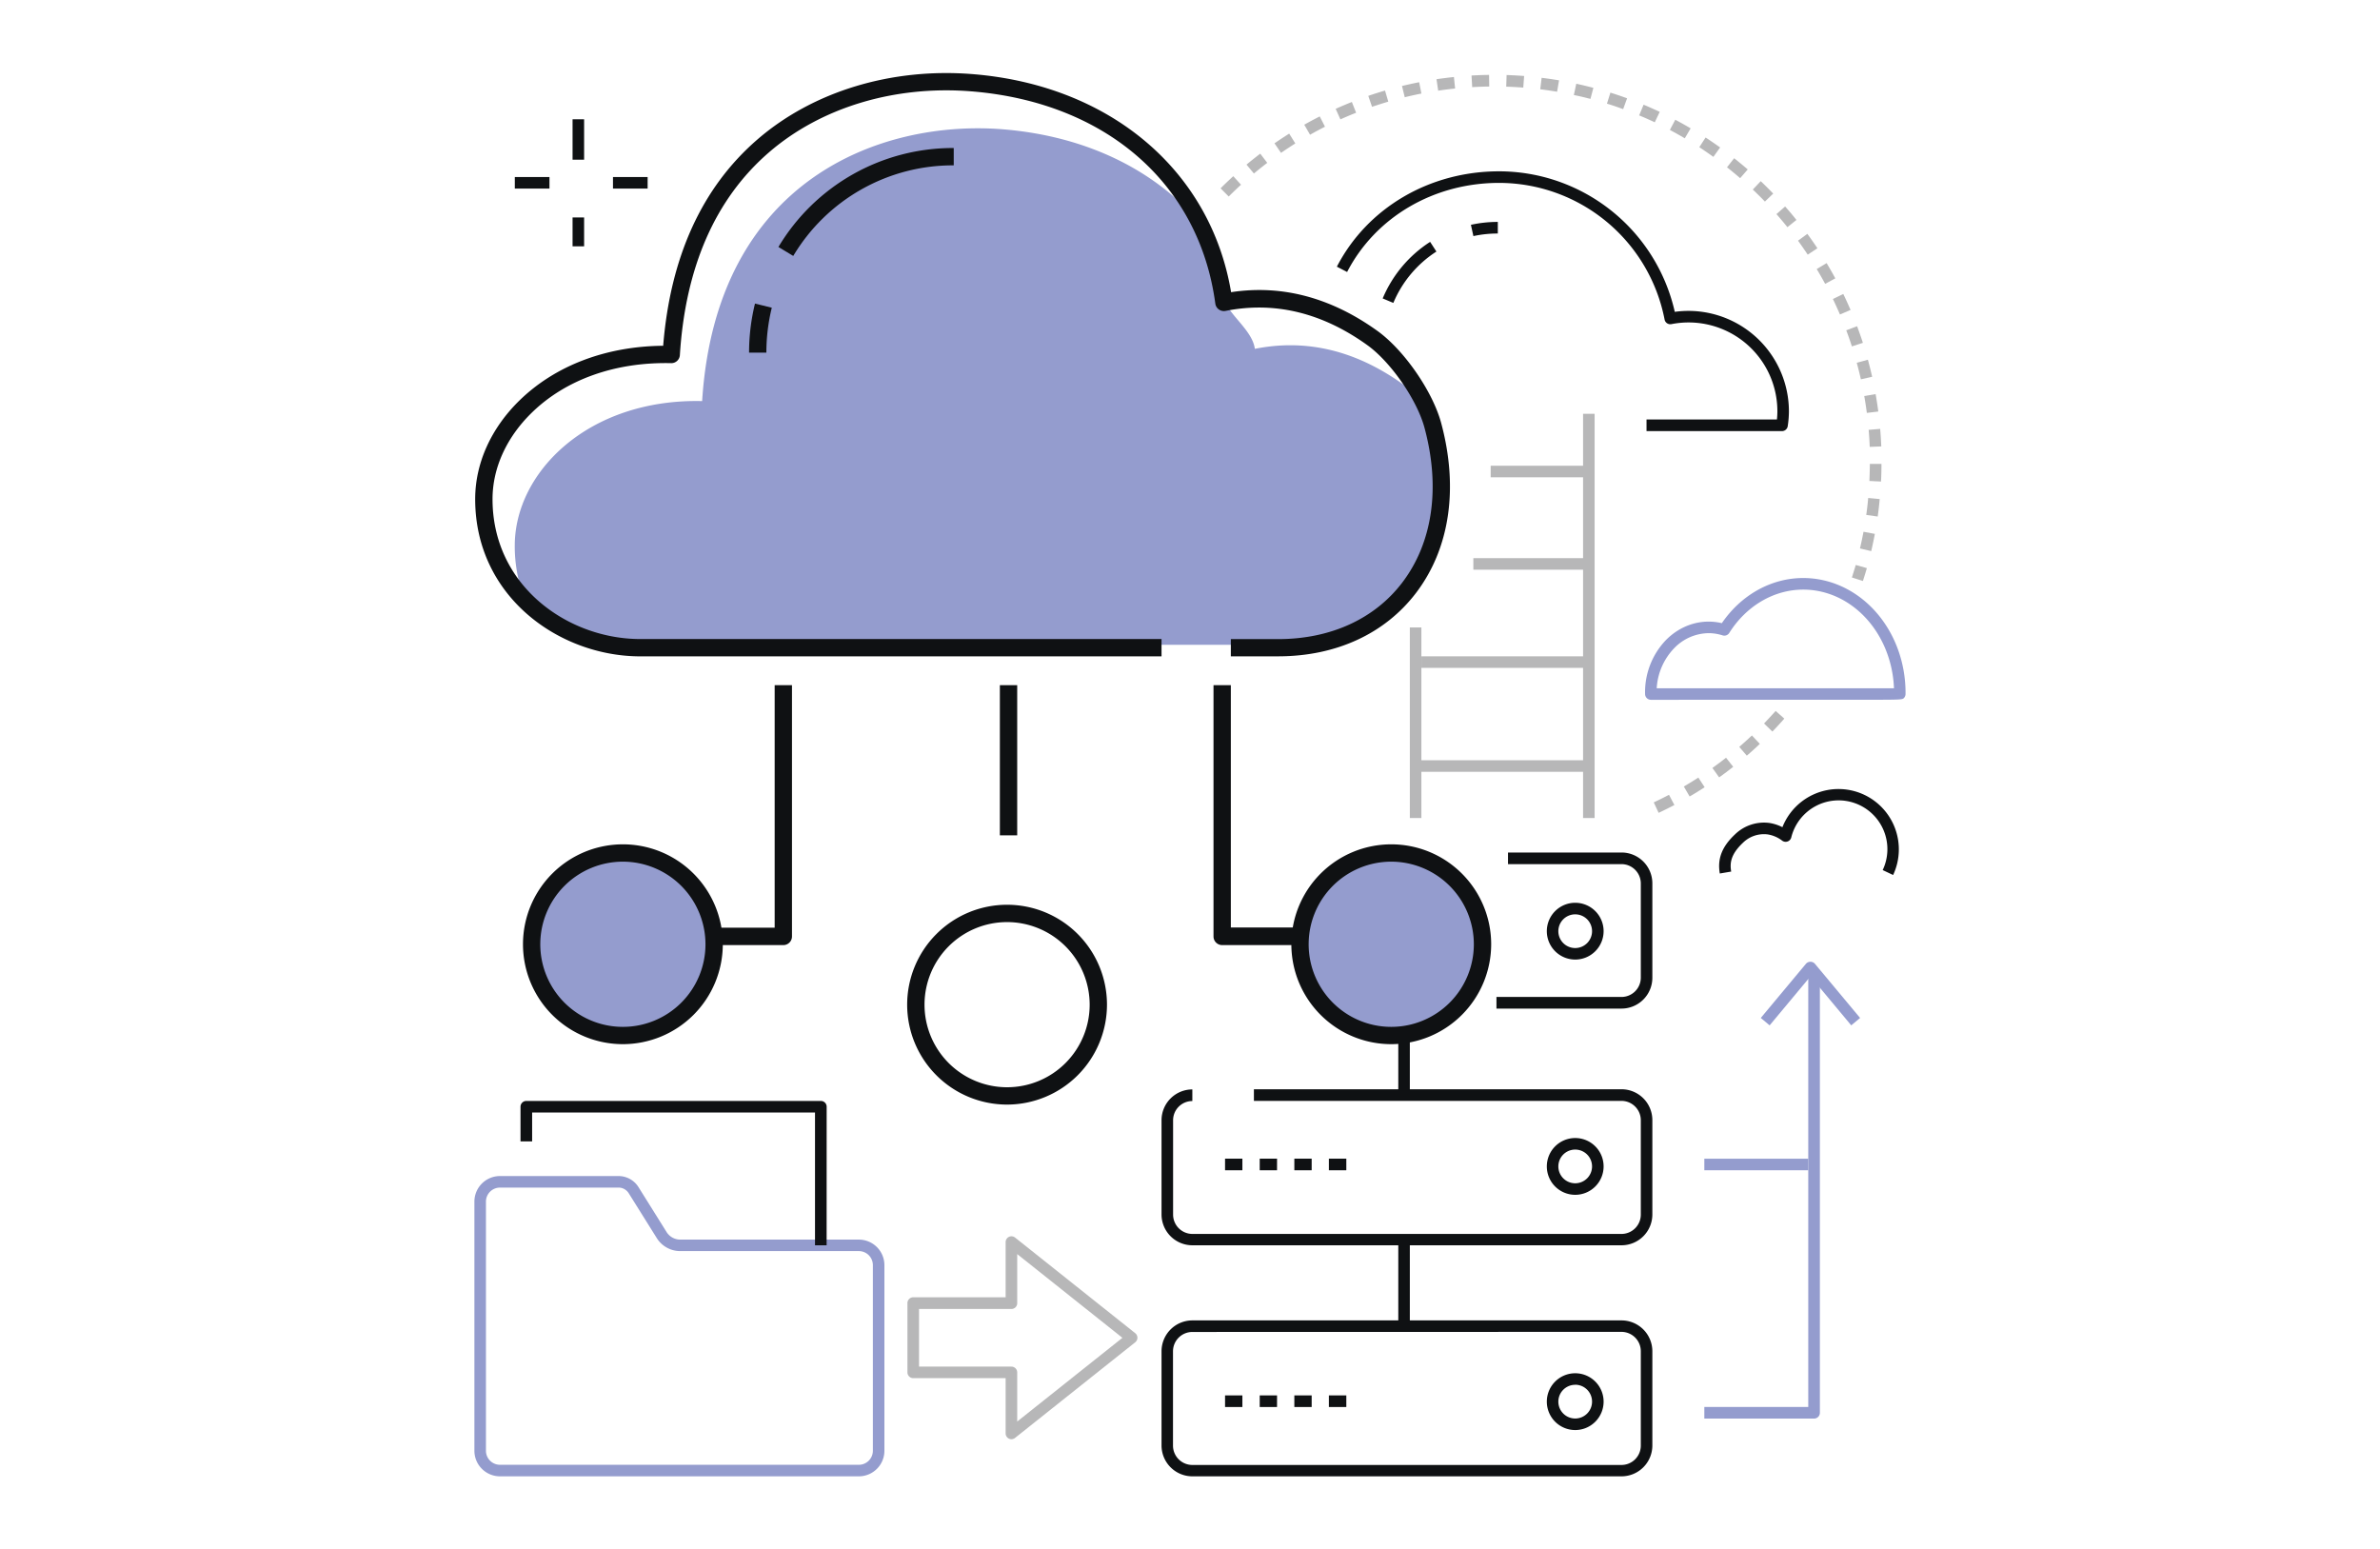 <svg width="530px" height="345px" xmlns="http://www.w3.org/2000/svg" data-name="Layer 1" viewBox="0 0 800 800"><path fill="#0f1113" d="M81.17 61.59h5.96v20.87h-5.96zM81.17 112.28h5.96v14.91h-5.96zM51.35 91.41h17.89v5.96H51.35zM102.04 91.41h17.89v5.96h-17.89z" class="color0f1113 svgShape"/><path fill="#949cce" d="M229 762.3H43.68a13.21 13.21 0 0 1-13.2-13.2V620.45a13.21 13.21 0 0 1 13.2-13.2h61.2a12.15 12.15 0 0 1 10.35 5.75l14.47 23.13a8.33 8.33 0 0 0 7.11 3.94H229a13.21 13.21 0 0 1 13.2 13.2v95.83a13.21 13.21 0 0 1-13.2 13.2ZM43.68 613.21a7.25 7.25 0 0 0-7.24 7.24V749.1a7.25 7.25 0 0 0 7.24 7.24H229a7.25 7.25 0 0 0 7.24-7.24v-95.85A7.25 7.25 0 0 0 229 646h-92.19a14.27 14.27 0 0 1-12.17-6.74l-14.47-23.13a6.22 6.22 0 0 0-5.29-2.93Z" class="color949cce svgShape"/><path fill="#0f1113" d="M212.36 643h-6v-68.55H60.29v14.91h-6v-17.89a3 3 0 0 1 3-3h152.09a3 3 0 0 1 3 3ZM622.84 643H401.22a15.94 15.94 0 0 1-15.92-15.92V578.4a15.92 15.92 0 0 1 15.91-15.88v6a9.93 9.93 0 0 0-9.94 9.91v48.71a10 10 0 0 0 10 10h221.57a10 10 0 0 0 9.95-10v-48.7a10 10 0 0 0-9.95-10H433v-6h189.84a15.93 15.93 0 0 1 15.91 15.92v48.67A15.93 15.93 0 0 1 622.84 643ZM622.84 762.3H401.22a15.94 15.94 0 0 1-15.92-15.92v-48.67a15.94 15.94 0 0 1 15.92-15.92h221.62a15.93 15.93 0 0 1 15.91 15.92v48.67a15.93 15.93 0 0 1-15.91 15.92Zm-221.62-74.54a10 10 0 0 0-10 10v48.67a10 10 0 0 0 10 10h221.62a10 10 0 0 0 9.95-10v-48.72a10 10 0 0 0-9.95-10ZM622.84 520.78h-64.59v-6h64.59a10 10 0 0 0 9.95-9.95v-48.64a10 10 0 0 0-9.95-10h-58.63v-6h58.63a15.93 15.93 0 0 1 15.91 15.92v48.67a15.93 15.93 0 0 1-15.91 16Z" class="color0f1113 svgShape"/><path fill="#0f1113" d="M598.91 495.47a14.66 14.66 0 1 1 14.67-14.66 14.67 14.67 0 0 1-14.67 14.66Zm0-23.35a8.7 8.7 0 1 0 8.7 8.69 8.7 8.7 0 0 0-8.7-8.69ZM418.1 479.03h59.64v5.96H418.1zM598.91 616.94a14.66 14.66 0 1 1 14.67-14.66 14.68 14.68 0 0 1-14.67 14.66Zm0-23.36a8.7 8.7 0 1 0 8.7 8.7 8.7 8.7 0 0 0-8.7-8.7ZM480.72 604.27h-9v-6h9Zm-17.89 0h-8.95v-6h8.95Zm-17.89 0H436v-6h8.95Zm-17.89 0h-8.95v-6h8.95ZM598.91 738.4a14.66 14.66 0 1 1 14.67-14.66 14.67 14.67 0 0 1-14.67 14.66Zm0-23.36a8.7 8.7 0 1 0 8.7 8.7 8.71 8.71 0 0 0-8.7-8.74ZM480.72 726.52h-9v-6h9Zm-17.89 0h-8.95v-6h8.95Zm-17.89 0H436v-6h8.95Zm-17.89 0h-8.95v-6h8.95ZM507.56 517.8h5.96v47.71h-5.96zM507.56 640.05h5.96v44.73h-5.96z" class="color0f1113 svgShape"/><path fill="#949cce" d="m741.45 529.44-21.07-25.28-21.07 25.28-4.58-3.82 23.36-28a3.08 3.08 0 0 1 4.58 0l23.36 28Z" class="color949cce svgShape"/><path fill="#949cce" d="M722.24 732.48h-56.65v-6h53.67V502.89h6V729.5a3 3 0 0 1-3.02 2.98Z" class="color949cce svgShape"/><path fill="#949cce" d="M665.59 598.3h53.67v5.96h-53.67z" class="color949cce svgShape"/><path fill="#b7b7b8" d="M513.52 323.98h5.96v98.4h-5.96zM602.97 213.66h5.96v208.72h-5.96z" class="colorb7b7b8 svgShape"/><path fill="#b7b7b8" d="M555.26 240.49h50.69v5.96h-50.69zM546.32 288.2h59.64v5.96h-59.64zM519.48 338.89h86.47v5.96h-86.47zM516.5 392.56h89.45v5.96H516.5z" class="colorb7b7b8 svgShape"/><path fill="#0f1113" d="M705.74 222.6h-70v-6h67.34a41.58 41.58 0 0 0 .23-4.18 45.85 45.85 0 0 0-54.74-45.05 3 3 0 0 1-3.5-2.37 87.14 87.14 0 0 0-85.48-70.56c-33.7 0-63.76 17.63-78.46 46l-5.29-2.74c15.72-30.37 47.82-49.24 83.75-49.24a93.11 93.11 0 0 1 90.74 72.56 51.2 51.2 0 0 1 7.06-.49 51.93 51.93 0 0 1 51.88 51.88 51.21 51.21 0 0 1-.61 7.6 3 3 0 0 1-2.92 2.59Z" class="color0f1113 svgShape"/><path fill="#b7b7b8" d="m642 419.71-2.53-5.4c2.65-1.24 5.3-2.56 7.88-3.92l2.78 5.28c-2.69 1.4-5.43 2.76-8.13 4.04Zm16-8.45-3-5.15c2.53-1.48 5.05-3 7.5-4.62l3.25 5a170.62 170.62 0 0 1-7.75 4.77Zm15.23-9.88-3.47-4.85c2.38-1.7 4.75-3.48 7.05-5.28l3.69 4.69c-2.33 1.86-4.78 3.69-7.23 5.44Zm14.28-11.21-3.89-4.52c2.21-1.9 4.41-3.89 6.54-5.9l4.09 4.34c-2.15 2.07-4.42 4.12-6.7 6.08Zm13.2-12.45-4.28-4.15c2-2.1 4-4.28 6-6.47l4.46 3.95c-1.97 2.26-4.04 4.5-6.14 6.67ZM747.47 300l-5.68-1.83c.69-2.14 1.34-4.28 2-6.45l5.73 1.63q-.98 3.37-2.05 6.65Zm4.29-15.44-5.8-1.37c.67-2.84 1.28-5.74 1.82-8.61l5.86 1.09c-.56 2.99-1.19 5.98-1.88 8.91Zm3.35-17.85-5.91-.83c.41-2.88.76-5.83 1-8.75l5.94.56c-.25 3.03-.61 6.07-1.03 9.04Zm1.71-18.07-6-.3c.14-2.91.22-5.87.24-8.81h6c0 3.07-.06 6.13-.24 9.13Zm-5.82-17.9c-.11-2.92-.3-5.88-.55-8.79l5.94-.5c.26 3 .45 6 .57 9.06Zm-1.49-17.54c-.38-2.9-.83-5.83-1.34-8.71l5.87-1c.52 3 1 6 1.38 9Zm-3.08-17.34c-.64-2.86-1.36-5.74-2.13-8.54l5.75-1.58c.8 2.9 1.54 5.86 2.2 8.81Zm-4.64-17c-.91-2.79-1.88-5.59-2.91-8.31l5.59-2.1c1.05 2.81 2.06 5.7 3 8.57Zm-6.17-16.47c-1.15-2.67-2.37-5.36-3.64-8l5.37-2.59c1.31 2.72 2.57 5.49 3.75 8.25Zm-7.64-15.82c-1.39-2.57-2.85-5.14-4.36-7.64l5.12-3.07c1.55 2.58 3.06 5.23 4.49 7.87Zm-9-15.08c-1.62-2.43-3.31-4.86-5-7.22l4.81-3.52c1.78 2.43 3.52 4.93 5.19 7.44Zm-10.49-14.19c-1.82-2.28-3.73-4.54-5.66-6.74l4.48-3.94c2 2.26 4 4.6 5.84 6.95Zm-11.62-13.22c-2-2.1-4.13-4.19-6.25-6.2l4.1-4.33c2.19 2.08 4.35 4.23 6.44 6.4ZM420 101.47l-4.21-4.22c2.13-2.14 4.34-4.25 6.56-6.27l4 4.4c-2.14 1.97-4.28 4.01-6.35 6.09ZM684.09 92c-2.21-1.91-4.49-3.8-6.79-5.62l3.7-4.68c2.37 1.88 4.72 3.83 7 5.79ZM433 89.59 429.18 85c2.32-1.94 4.71-3.84 7.1-5.66l3.61 4.75c-2.32 1.77-4.64 3.62-6.89 5.5ZM670.26 81c-2.37-1.71-4.82-3.39-7.27-5l3.26-5c2.53 1.65 5 3.38 7.5 5.14ZM447 78.93 443.63 74c2.49-1.71 5-3.39 7.59-5l3.16 5.06c-2.47 1.58-4.95 3.2-7.38 4.87Zm208.5-7.52c-2.52-1.49-5.11-2.94-7.7-4.31l2.79-5.27c2.67 1.41 5.34 2.91 7.94 4.44ZM462 69.58l-3-5.19c2.62-1.48 5.32-2.92 8-4.28l2.7 5.32c-2.59 1.32-5.2 2.72-7.7 4.15Zm178-6.43c-2.65-1.25-5.36-2.45-8.06-3.58l2.29-5.51c2.79 1.17 5.59 2.41 8.32 3.7Zm-162.33-1.51-2.45-5.44c2.75-1.24 5.56-2.43 8.36-3.54l2.2 5.55c-2.72 1.07-5.45 2.23-8.11 3.43Zm146-5.29c-2.75-1-5.57-2-8.36-2.83l1.78-5.69c2.89.9 5.79 1.89 8.62 2.92ZM494 55.15l-1.94-5.64c2.84-1 5.75-1.9 8.65-2.75l1.68 5.72c-2.77.83-5.59 1.73-8.39 2.67Zm112.78-4.08c-2.84-.75-5.72-1.44-8.57-2l1.26-5.83c2.93.63 5.9 1.35 8.83 2.12Zm-95.89-.87-1.42-5.8c2.93-.71 5.92-1.37 8.87-1.95l1.15 5.85c-2.83.56-5.72 1.2-8.56 1.9Zm78.67-2.84c-2.88-.48-5.81-.91-8.71-1.26l.72-5.92c3 .36 6 .8 9 1.3Zm-61.4-.56-.88-5.9c3-.44 6-.82 9-1.13l.62 5.93c-2.9.3-5.81.67-8.7 1.1Zm43.93-1.57c-2.92-.23-5.88-.38-8.8-.48l.19-6c3 .1 6.05.26 9.06.49ZM545.72 45l-.35-6c3-.17 6-.28 9.07-.32l.08 6c-2.93.03-5.89.14-8.8.32Z" class="colorb7b7b8 svgShape"/><path fill="#0f1113" d="m546.34 121.91-1.28-5.83a65.29 65.29 0 0 1 13.89-1.5v6a58.55 58.55 0 0 0-12.61 1.33ZM505 156.41l-5.5-2.31a64.27 64.27 0 0 1 24.5-29.21l3.24 5A58.32 58.32 0 0 0 505 156.41Z" class="color0f1113 svgShape"/><path fill="#949cce" d="M638 361.34a3 3 0 0 1-3-2.93 38.84 38.84 0 0 1 10.72-27.87c7.72-7.85 18.39-11.26 28.91-8.77 10-14.63 25.54-23.31 42-23.31 13.1 0 25.66 5.41 35.38 15.22 11.28 11.39 17.65 27.68 17.48 44.7a3 3 0 0 1-.74 1.94c-.9 1-.9 1-22.33 1Zm29.9-34.41a25.07 25.07 0 0 0-17.9 7.79 32.47 32.47 0 0 0-9 20.66h122.52c-.56-14.35-6.2-27.88-15.72-37.49-8.59-8.67-19.65-13.45-31.14-13.45-15.11 0-29.39 8.37-38.2 22.38a3 3 0 0 1-3.42 1.26 23.94 23.94 0 0 0-7.16-1.15Z" class="color949cce svgShape"/><path fill="#0f1113" d="m763.08 451.81-5.39-2.55a25.19 25.19 0 1 0-47.21-16.85 3 3 0 0 1-4.71 1.65 16.54 16.54 0 0 0-7.57-3.23 15.45 15.45 0 0 0-12.65 4.32c-6.55 6.15-6.8 10.79-6.09 14.88l-5.88 1c-1.32-7.63 1.11-13.87 7.89-20.24a21.46 21.46 0 0 1 17.63-5.87 22.18 22.18 0 0 1 6.81 2.2 31.15 31.15 0 1 1 57.17 24.68Z" class="color0f1113 svgShape"/><path fill="#b7b7b8" d="M307.78 743.13a3 3 0 0 1-1.3-.3 3 3 0 0 1-1.68-2.68v-28.54h-47.71a3 3 0 0 1-3-3v-35.76a3 3 0 0 1 3-3h47.71v-28.52a3 3 0 0 1 4.84-2.34l62.09 49.41a3 3 0 0 1 0 4.67l-62.09 49.41a3 3 0 0 1-1.86.65Zm-47.71-37.48h47.71a3 3 0 0 1 3 3V734l54.32-43.22-54.32-43.23v25.34a3 3 0 0 1-3 3h-47.71Z" class="colorb7b7b8 svgShape"/><path fill="#949cce" d="M384.88 332.93H446c60.66-.26 96.72-50.51 79.41-114.82a59.06 59.06 0 0 0-2.69-7.6 71.9 71.9 0 0 0-12.23-11.72c-27.55-19.94-53.73-23.31-77-18.67-1.26-9.46-12.92-17.06-16-25.56-3.2.31 3.1-.62 0 0A129.53 129.53 0 0 0 406.62 117c-23.28-28.61-59.55-46.72-103.3-50.24-62.51-5-148 25.59-155.24 140.34-58.76-1.33-96.76 36.67-96.76 74.67a75.35 75.35 0 0 0 4.42 25.79c15.38 16 37.41 25 58.84 25.36Z" class="color949cce svgShape"/><circle cx="107.16" cy="487.56" r="44.64" fill="#949cce" class="color949cce svgShape"/><circle cx="503.93" cy="487.56" r="44.64" fill="#949cce" class="color949cce svgShape"/><path fill="#0f1113" d="M107.16 539.15a51.59 51.59 0 1 1 51.59-51.59 51.64 51.64 0 0 1-51.59 51.59Zm0-94.23a42.65 42.65 0 1 0 42.64 42.64 42.69 42.69 0 0 0-42.64-42.64ZM305.54 570.35a51.59 51.59 0 1 1 51.59-51.59 51.65 51.65 0 0 1-51.59 51.59Zm0-94.23a42.64 42.64 0 1 0 42.65 42.64 42.68 42.68 0 0 0-42.65-42.64ZM503.93 539.15a51.59 51.59 0 1 1 51.59-51.59 51.64 51.64 0 0 1-51.59 51.59Zm0-94.23a42.65 42.65 0 1 0 42.64 42.64 42.69 42.69 0 0 0-42.64-42.64Z" class="color0f1113 svgShape"/><path fill="#0f1113" d="M190 488h-34.29v-9h29.82V353.8h8.94v129.71A4.47 4.47 0 0 1 190 488ZM453.88 488h-37.27a4.47 4.47 0 0 1-4.47-4.47V353.8h8.95V479h32.79ZM301.82 353.8h8.95v77.53h-8.95zM421.09 338.89V330H446c26.73-.12 49.31-10.46 63.55-29.12 15.77-20.67 19.87-49.1 11.54-80-3.87-14.4-17.38-33.93-29.5-42.65-23.31-16.78-47.94-22.73-73.22-17.7a4.5 4.5 0 0 1-3.47-.74 4.44 4.44 0 0 1-1.83-3.05C404.74 94.7 356.44 52.75 287 47.16c-39.57-3.16-77.66 8.33-104.5 31.59-27.6 23.9-43.05 59.09-45.92 104.57a4.42 4.42 0 0 1-4.56 4.19c-28.84-.64-54.42 8.46-72 25.67-13 12.72-20.18 28.54-20.18 44.53 0 44.36 38.05 71.57 74.84 72.24H385.3v8.94H114.58c-41.19-.75-83.7-31.32-83.7-81.18 0-18.42 8.12-36.51 22.87-50.93 18.45-18 44.68-28 74.21-28.24C131.66 132.6 148 96.77 176.64 72s69.14-37.1 111.07-33.73c71 5.71 122.94 49.7 133.51 112.6 26.18-4 51.58 2.75 75.57 20 13.76 9.89 28.52 31.24 32.92 47.58 9.07 33.7 4.43 64.88-13.07 87.81-16 20.92-41.05 32.51-70.64 32.63Z" class="color0f1113 svgShape"/><path fill="#0f1113" d="m195.13 132.15-7.66-4.62A104.94 104.94 0 0 1 278 76.43v8.95a96 96 0 0 0-82.87 46.77ZM181.25 182.1h-8.94a106.21 106.21 0 0 1 3.06-25.35l8.68 2.14a97.13 97.13 0 0 0-2.8 23.21Z" class="color0f1113 svgShape"/></svg>